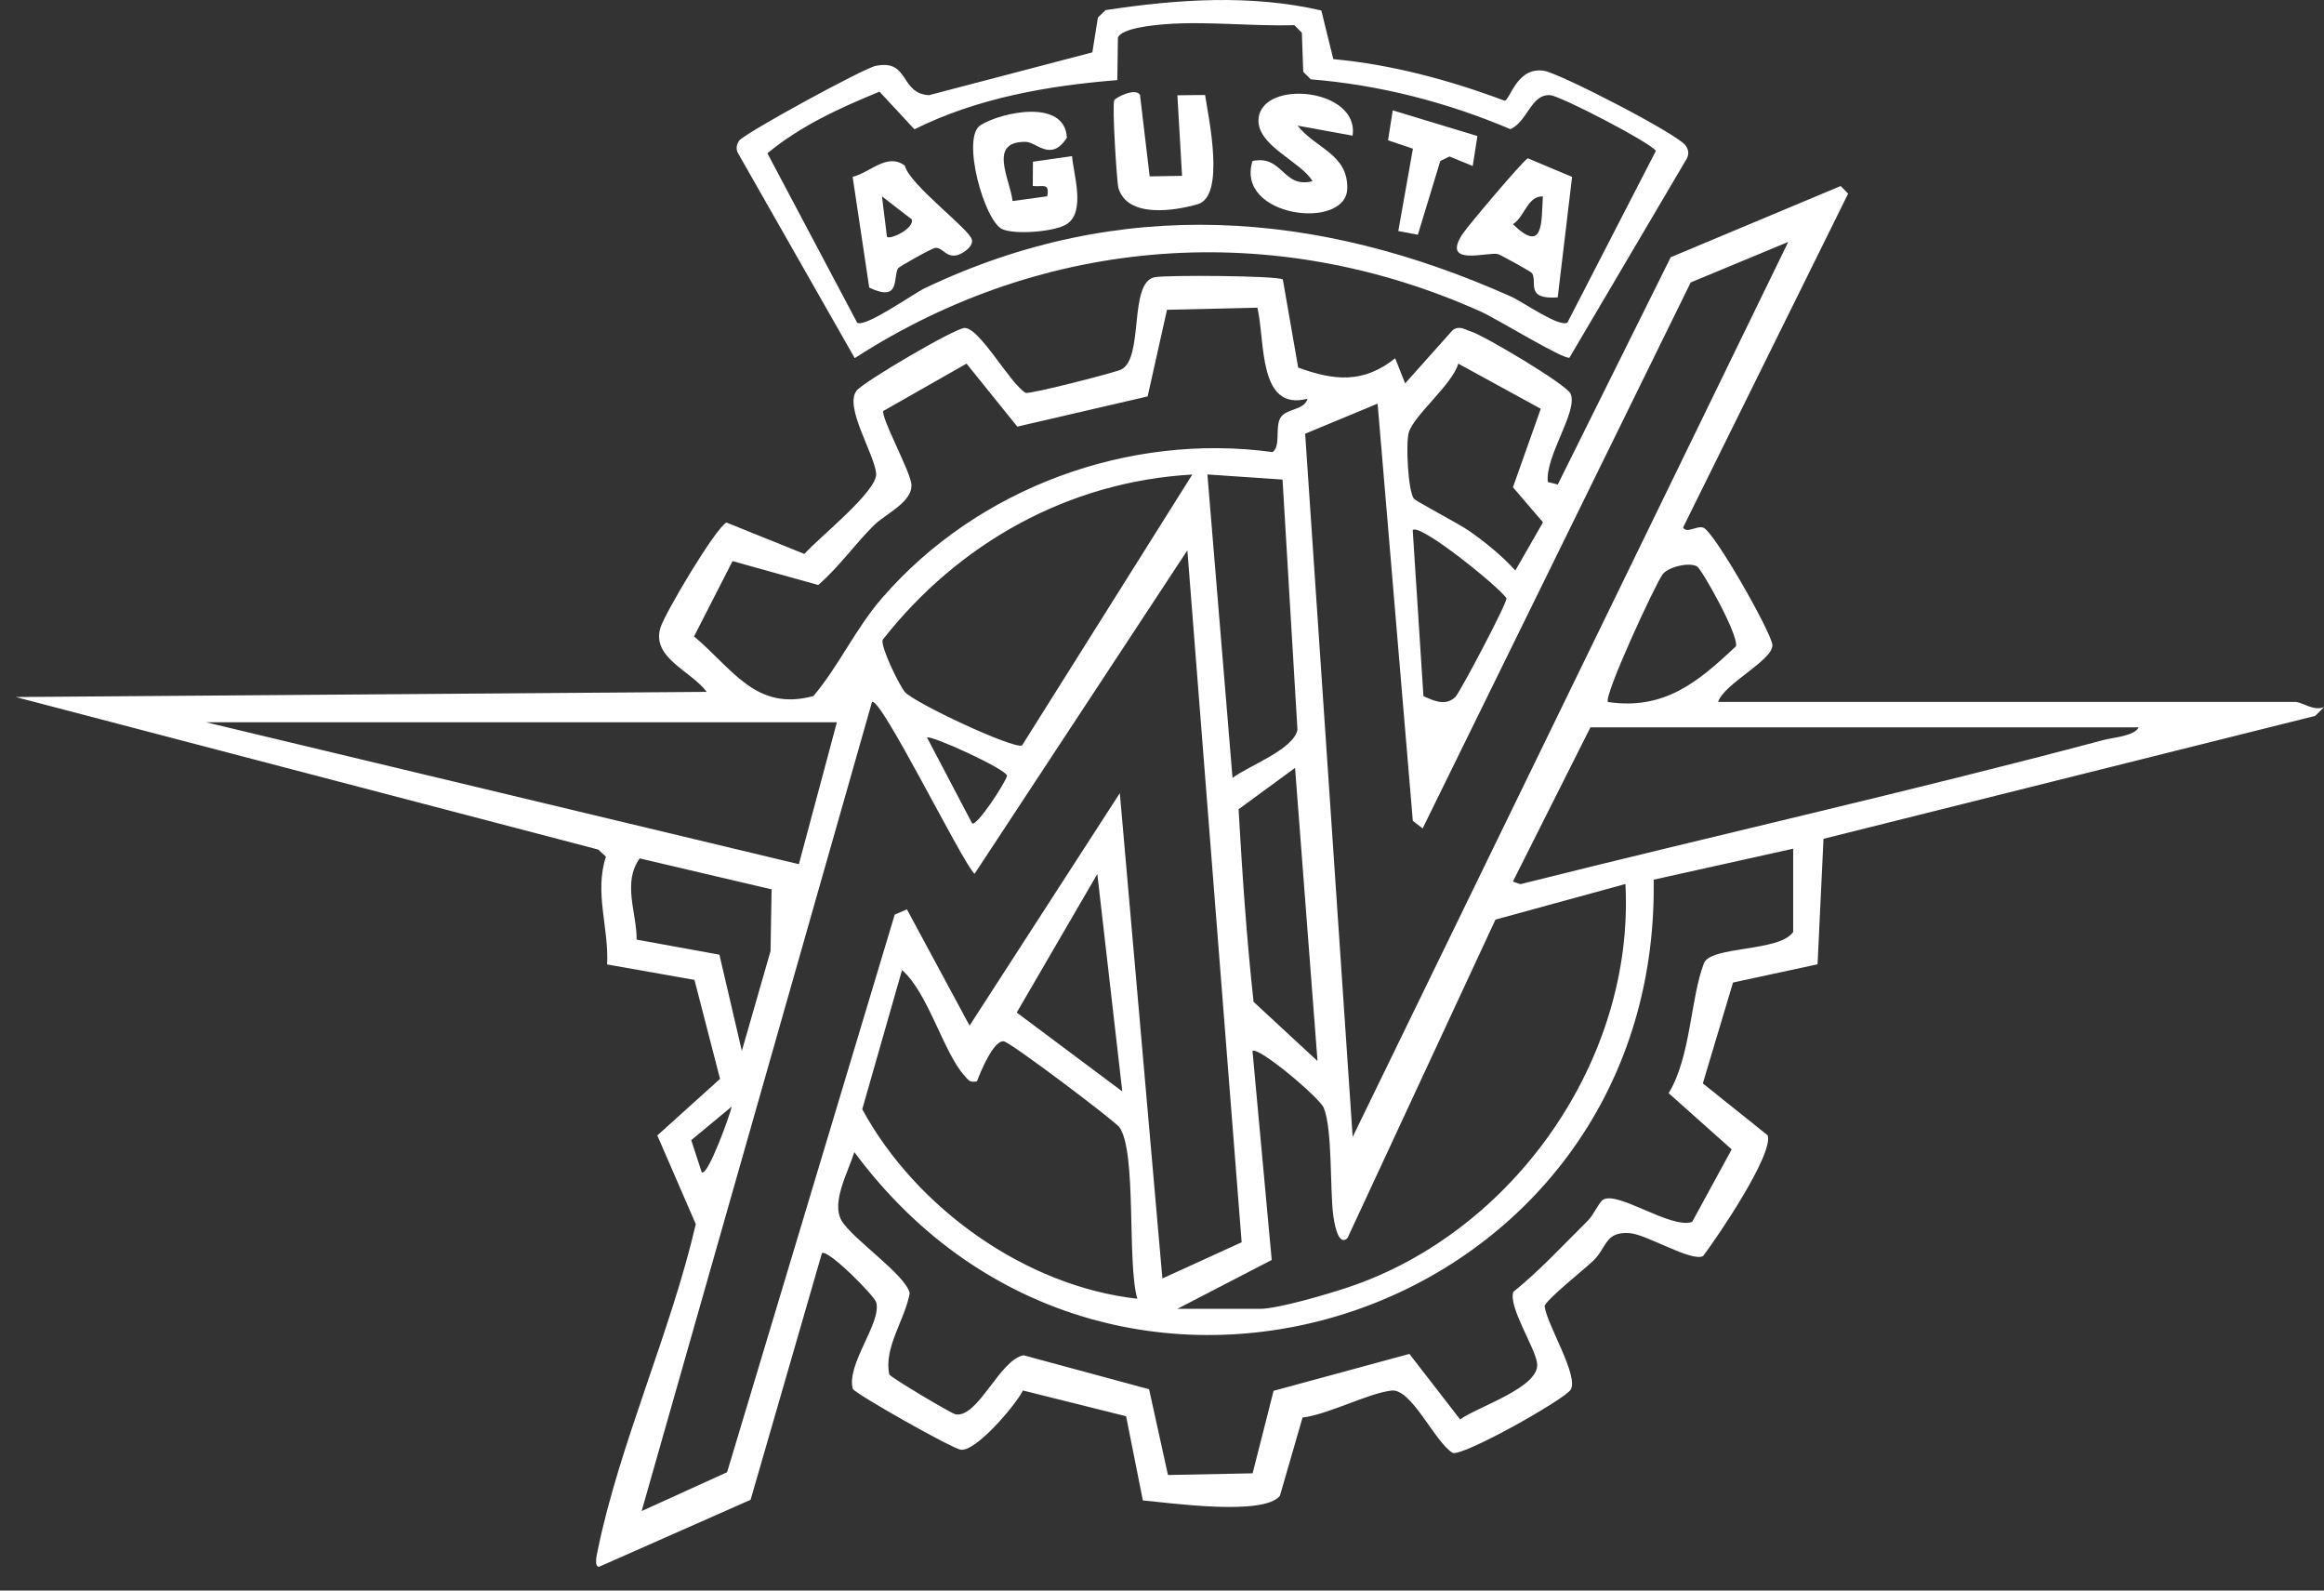 <svg width="95" height="65" viewBox="0 0 95 65" fill="none" xmlns="http://www.w3.org/2000/svg">
<rect x="0" y="0" width="95" height="65" fill="#333333" stroke="none"/>
<g clip-path="url(#clip0_302_4106)">
<path d="M93.874 28.69C94.141 28.719 94.579 29.061 95 28.898L94.639 29.256L74.541 34.279L74.298 39.407L70.842 40.153L69.608 44.274L72.258 46.394C72.509 47.162 70.216 50.544 69.618 51.331C69.143 51.578 67.315 50.448 66.626 50.394C65.603 50.313 65.693 50.985 65.121 51.529C64.773 51.862 63.165 53.144 63.14 53.38C63.224 54.111 64.549 56.238 64.205 56.791C63.958 57.191 59.801 59.532 59.379 59.374C58.635 58.91 57.702 56.735 56.881 56.827C55.935 56.933 54.313 57.798 53.245 57.93L52.319 61.13C51.641 61.964 47.819 61.412 46.718 61.318L46.032 57.876L41.817 56.824C41.509 57.434 39.884 59.335 39.275 59.245C38.908 59.191 34.988 56.977 34.859 56.757C34.591 55.745 36.044 54.058 35.819 53.223C35.745 52.949 33.817 51.016 33.598 51.214L30.683 61.291L24.489 64.028C24.279 64.028 24.393 63.548 24.434 63.352C25.326 59.005 27.429 54.405 28.442 50.025L26.87 46.401L29.434 44.089L28.388 40.044L24.818 39.413C24.895 37.927 24.287 36.473 24.769 35.007L24.455 34.718L0.643 28.485L28.888 28.274C28.261 27.423 26.619 26.882 26.997 25.652C27.179 25.056 29.269 21.543 29.699 21.355L32.883 22.638C33.443 21.99 35.893 20.064 35.815 19.342C35.726 18.511 34.51 16.638 35.011 15.97C35.277 15.614 39.056 13.395 39.435 13.402C40.064 13.413 41.277 15.667 41.927 16.056C42.12 16.112 45.546 15.235 45.826 15.103C46.777 14.654 46.118 11.536 47.204 11.328C47.695 11.233 52.227 11.265 52.439 11.42L53.067 15.021C54.545 15.565 55.745 15.671 57.032 14.641L57.439 15.668L59.386 13.487C59.671 13.29 59.882 13.472 60.142 13.553C60.686 13.723 64.038 15.713 64.202 16.09C64.517 16.809 63.158 18.631 63.271 19.697L63.678 19.8L68.296 10.511L75.242 7.602L75.548 7.913L68.8 21.559C68.955 21.82 69.365 21.466 69.628 21.564C70.079 21.73 72.404 25.837 72.451 26.349C72.507 26.966 70.46 27.946 70.233 28.686H93.873L93.874 28.69ZM73.099 9.886L69.112 11.542L58.154 33.855L57.753 33.544L56.314 16.496L53.352 17.725L55.294 46.462L73.099 9.887V9.886ZM51.401 12.573L47.704 12.66L46.913 16.2L41.586 17.435L39.51 14.86L36.102 16.799C36.05 17.139 37.172 19.199 37.251 19.753C37.358 20.492 36.199 21 35.74 21.452C34.936 22.245 34.301 23.169 33.448 23.906L29.945 22.93L28.371 26.008C29.952 27.332 30.895 29.083 33.25 28.445C34.284 27.223 34.964 25.703 36.047 24.45C39.946 19.939 46.134 17.669 52.022 18.475C52.356 18.227 52.127 17.514 52.319 17.115C52.534 16.669 53.303 16.8 53.45 16.295C51.421 16.821 51.724 13.966 51.401 12.575V12.573ZM57.795 20.376C57.871 20.483 59.644 21.407 60.065 21.702C60.74 22.176 61.384 22.701 61.944 23.313L63.074 21.345L61.846 19.912L62.983 16.705L59.611 14.86C59.368 15.717 57.79 16.972 57.587 17.678C57.459 18.123 57.557 20.044 57.794 20.376H57.795ZM48.741 19.392C43.678 19.677 39.182 22.192 36.079 26.149C36 26.457 36.757 27.993 36.98 28.268C37.336 28.708 41.453 30.635 41.781 30.461L48.74 19.39L48.741 19.392ZM52.426 19.598L49.356 19.389L50.383 31.789C51.04 31.296 52.879 30.628 53.037 29.823L52.427 19.599L52.426 19.598ZM58.187 28.451C58.642 28.648 59.081 28.863 59.491 28.485C59.657 28.332 61.598 24.676 61.581 24.45C61.316 24.012 58.023 21.352 57.749 21.664L58.187 28.451ZM48.536 22.491L39.838 35.71C39.346 35.269 35.986 28.423 35.645 28.689L26.229 61.751L29.722 60.164L36.574 37.377L37.073 37.161L39.634 41.913L45.776 32.412L47.516 52.246L50.756 50.767L48.537 22.491H48.536ZM69.376 23.15C69.063 22.965 68.217 23.156 67.971 23.462C67.692 23.809 65.527 28.489 65.731 28.689C68.033 29.026 69.404 27.877 70.962 26.412C71.082 25.951 69.561 23.261 69.376 23.152V23.15ZM34.21 29.516H8.421L32.656 35.316L34.21 29.516ZM87.426 29.723H65.014L61.843 36.027L62.15 36.133C70.089 34.141 78.086 32.346 85.994 30.24C86.389 30.135 87.241 30.083 87.427 29.723H87.426ZM39.739 33.649C39.92 33.788 41.095 32.001 41.167 31.699C41.106 31.416 38.036 30.023 37.895 30.139L39.739 33.649ZM53.857 43.362L52.939 31.38L50.63 33.072C50.779 35.671 50.956 38.331 51.243 40.941L53.858 43.362H53.857ZM73.303 34.682L67.599 35.949C67.867 53.787 45.521 61.384 34.924 47.082C34.672 47.892 33.968 49.135 34.401 49.88C34.833 50.625 37.029 52.099 37.187 52.848C36.997 53.927 36.117 55.071 36.352 56.17C36.436 56.306 38.904 57.775 39.065 57.8C39.987 57.945 40.864 55.562 41.843 55.385L46.972 56.773L47.744 60.277L51.204 60.209L52.061 56.837L57.613 55.329L59.686 58.006C60.389 57.49 62.978 56.69 62.833 55.705C62.735 55.035 61.659 53.415 61.86 52.796C62.96 51.906 63.914 50.867 64.916 49.873C65.153 49.638 65.363 49.135 65.526 49.031C66.123 48.649 68.299 50.236 69.171 49.935L70.788 46.971L68.211 44.674C69.121 43.178 69.098 40.806 69.653 39.364C69.928 38.651 72.744 38.907 73.301 38.087V34.677L73.303 34.682ZM31.54 36.344L26.15 35.08C25.431 36.07 26.033 37.31 26.025 38.399L29.408 39.014L30.325 42.946L31.498 38.865L31.541 36.344H31.54ZM45.876 44.6L44.856 35.717L41.562 41.379L45.876 44.601V44.6ZM48.128 53.487H51.505C52.249 53.487 54.325 52.871 55.13 52.6C61.867 50.337 66.824 43.311 66.444 36.126L61.131 37.581L55.084 50.593C54.674 50.988 54.52 49.826 54.497 49.642C54.361 48.533 54.471 46.168 54.114 45.275C53.952 44.869 51.445 42.754 51.199 42.95L51.985 51.49L48.13 53.486L48.128 53.487ZM39.938 44.186C39.644 44.252 39.606 44.159 39.437 43.973C38.559 43.009 37.952 40.584 36.873 39.642L35.247 45.33C37.451 49.38 41.93 52.568 46.491 53.074C46.064 51.612 46.478 47.075 45.758 46.064C45.587 45.823 41.324 42.599 41.034 42.556C40.621 42.492 40.073 43.817 39.938 44.186ZM28.686 47.907C28.929 48.093 29.851 45.54 29.91 45.222L28.257 46.593L28.686 47.909V47.907Z" fill="white"/>
<path d="M54.013 0.427L54.503 2.416C56.905 2.638 59.254 3.274 61.507 4.116C61.731 4.081 62.012 2.713 63.118 2.893C63.773 3 68.623 5.5 68.913 5.956C69.053 6.177 69.043 6.355 68.901 6.568L64.156 14.618C63.881 14.686 61.186 13.028 60.547 12.741C52.091 8.941 42.722 9.613 34.939 14.635L30.145 6.218C30.084 6.044 30.114 5.907 30.21 5.754C30.39 5.466 35.294 2.796 35.794 2.692C37.189 2.406 36.771 3.82 37.973 3.89L44.653 2.14L44.88 0.716L45.194 0.413C48.121 -0.03 51.1 -0.241 54.012 0.428L54.013 0.427ZM64.076 13.176L67.689 6.165C67.488 5.842 63.789 3.911 63.358 3.888C62.581 3.845 62.445 4.966 61.742 5.279C59.154 4.178 56.389 3.469 53.582 3.242L53.273 2.934L53.217 1.338L52.909 1.028C51.193 1.08 49.303 0.857 47.609 0.991C47.166 1.027 45.831 1.148 45.698 1.543L45.673 3.274C42.838 3.5 39.943 4.006 37.38 5.284L35.952 3.746C34.338 4.408 32.724 5.14 31.37 6.265L35.037 13.184C35.358 13.411 37.333 12 37.816 11.771C45.787 7.979 53.857 8.582 61.775 12.123C62.246 12.334 63.762 13.405 64.076 13.178V13.176Z" fill="white"/>
<path d="M64.263 7.231L63.676 12.153C62.329 12.249 62.855 11.533 62.627 11.163C62.584 11.095 61.313 10.405 61.236 10.384C60.84 10.277 58.892 10.921 59.785 9.563C60.002 9.233 62.267 6.551 62.453 6.469L64.265 7.231H64.263ZM63.068 8.026C62.442 7.999 62.322 8.869 61.845 9.161C63.085 10.369 63.01 9.139 63.068 8.026Z" fill="white"/>
<path d="M41.389 8.216L42.806 8.022C42.922 7.441 42.611 7.653 42.218 7.599L42.224 6.608L43.823 6.381C43.889 7.149 44.379 8.637 43.618 9.152C43.149 9.469 41.502 9.604 40.97 9.364C40.235 9.032 39.284 5.617 40.08 5.116C40.915 4.59 43.526 4.009 43.612 5.627C42.963 6.638 42.375 5.802 41.927 5.797C40.369 5.782 41.289 7.305 41.391 8.216H41.389Z" fill="white"/>
<path d="M55.291 5.544L53.041 5.134C53.773 6.067 55.106 6.294 55.073 7.704C55.033 9.435 50.48 8.881 51.199 6.579C52.454 6.317 52.429 7.723 53.654 7.403C53.172 6.591 51.355 5.948 51.447 4.853C51.584 3.222 55.574 3.605 55.291 5.544Z" fill="white"/>
<path d="M36.709 10.967C36.496 11.344 36.821 12.372 35.532 11.752L34.854 7.228C35.575 7.051 36.269 6.226 36.987 6.77C37.197 7.573 39.629 9.355 39.729 9.796C39.794 10.085 39.342 10.375 39.124 10.428C38.674 10.539 38.54 10.11 38.236 10.129C38.105 10.137 36.752 10.892 36.708 10.968L36.709 10.967ZM36.258 9.676C36.373 9.809 37.374 9.349 37.273 8.967L36.053 8.025L36.257 9.676H36.258Z" fill="white"/>
<path d="M48.32 7.186L48.129 3.894L49.261 3.882C49.41 4.843 50.093 8.017 48.963 8.344C48.019 8.618 46.08 8.931 45.715 7.671C45.656 7.466 45.447 4.234 45.552 4.089C45.645 3.96 46.438 3.572 46.601 3.883L46.996 7.208L48.323 7.186H48.32Z" fill="white"/>
<path d="M60.394 5.56L60.202 6.784L59.251 6.395L58.876 6.579L57.959 9.593L57.159 9.442L57.757 6.076L56.74 5.734L56.932 4.51L60.394 5.56Z" fill="white"/>
</g>
<defs>
<clipPath id="clip0_302_4106">
<rect width="94.357" height="64.028" fill="white" transform="translate(0.643)"/>
</clipPath>
</defs>
</svg>
